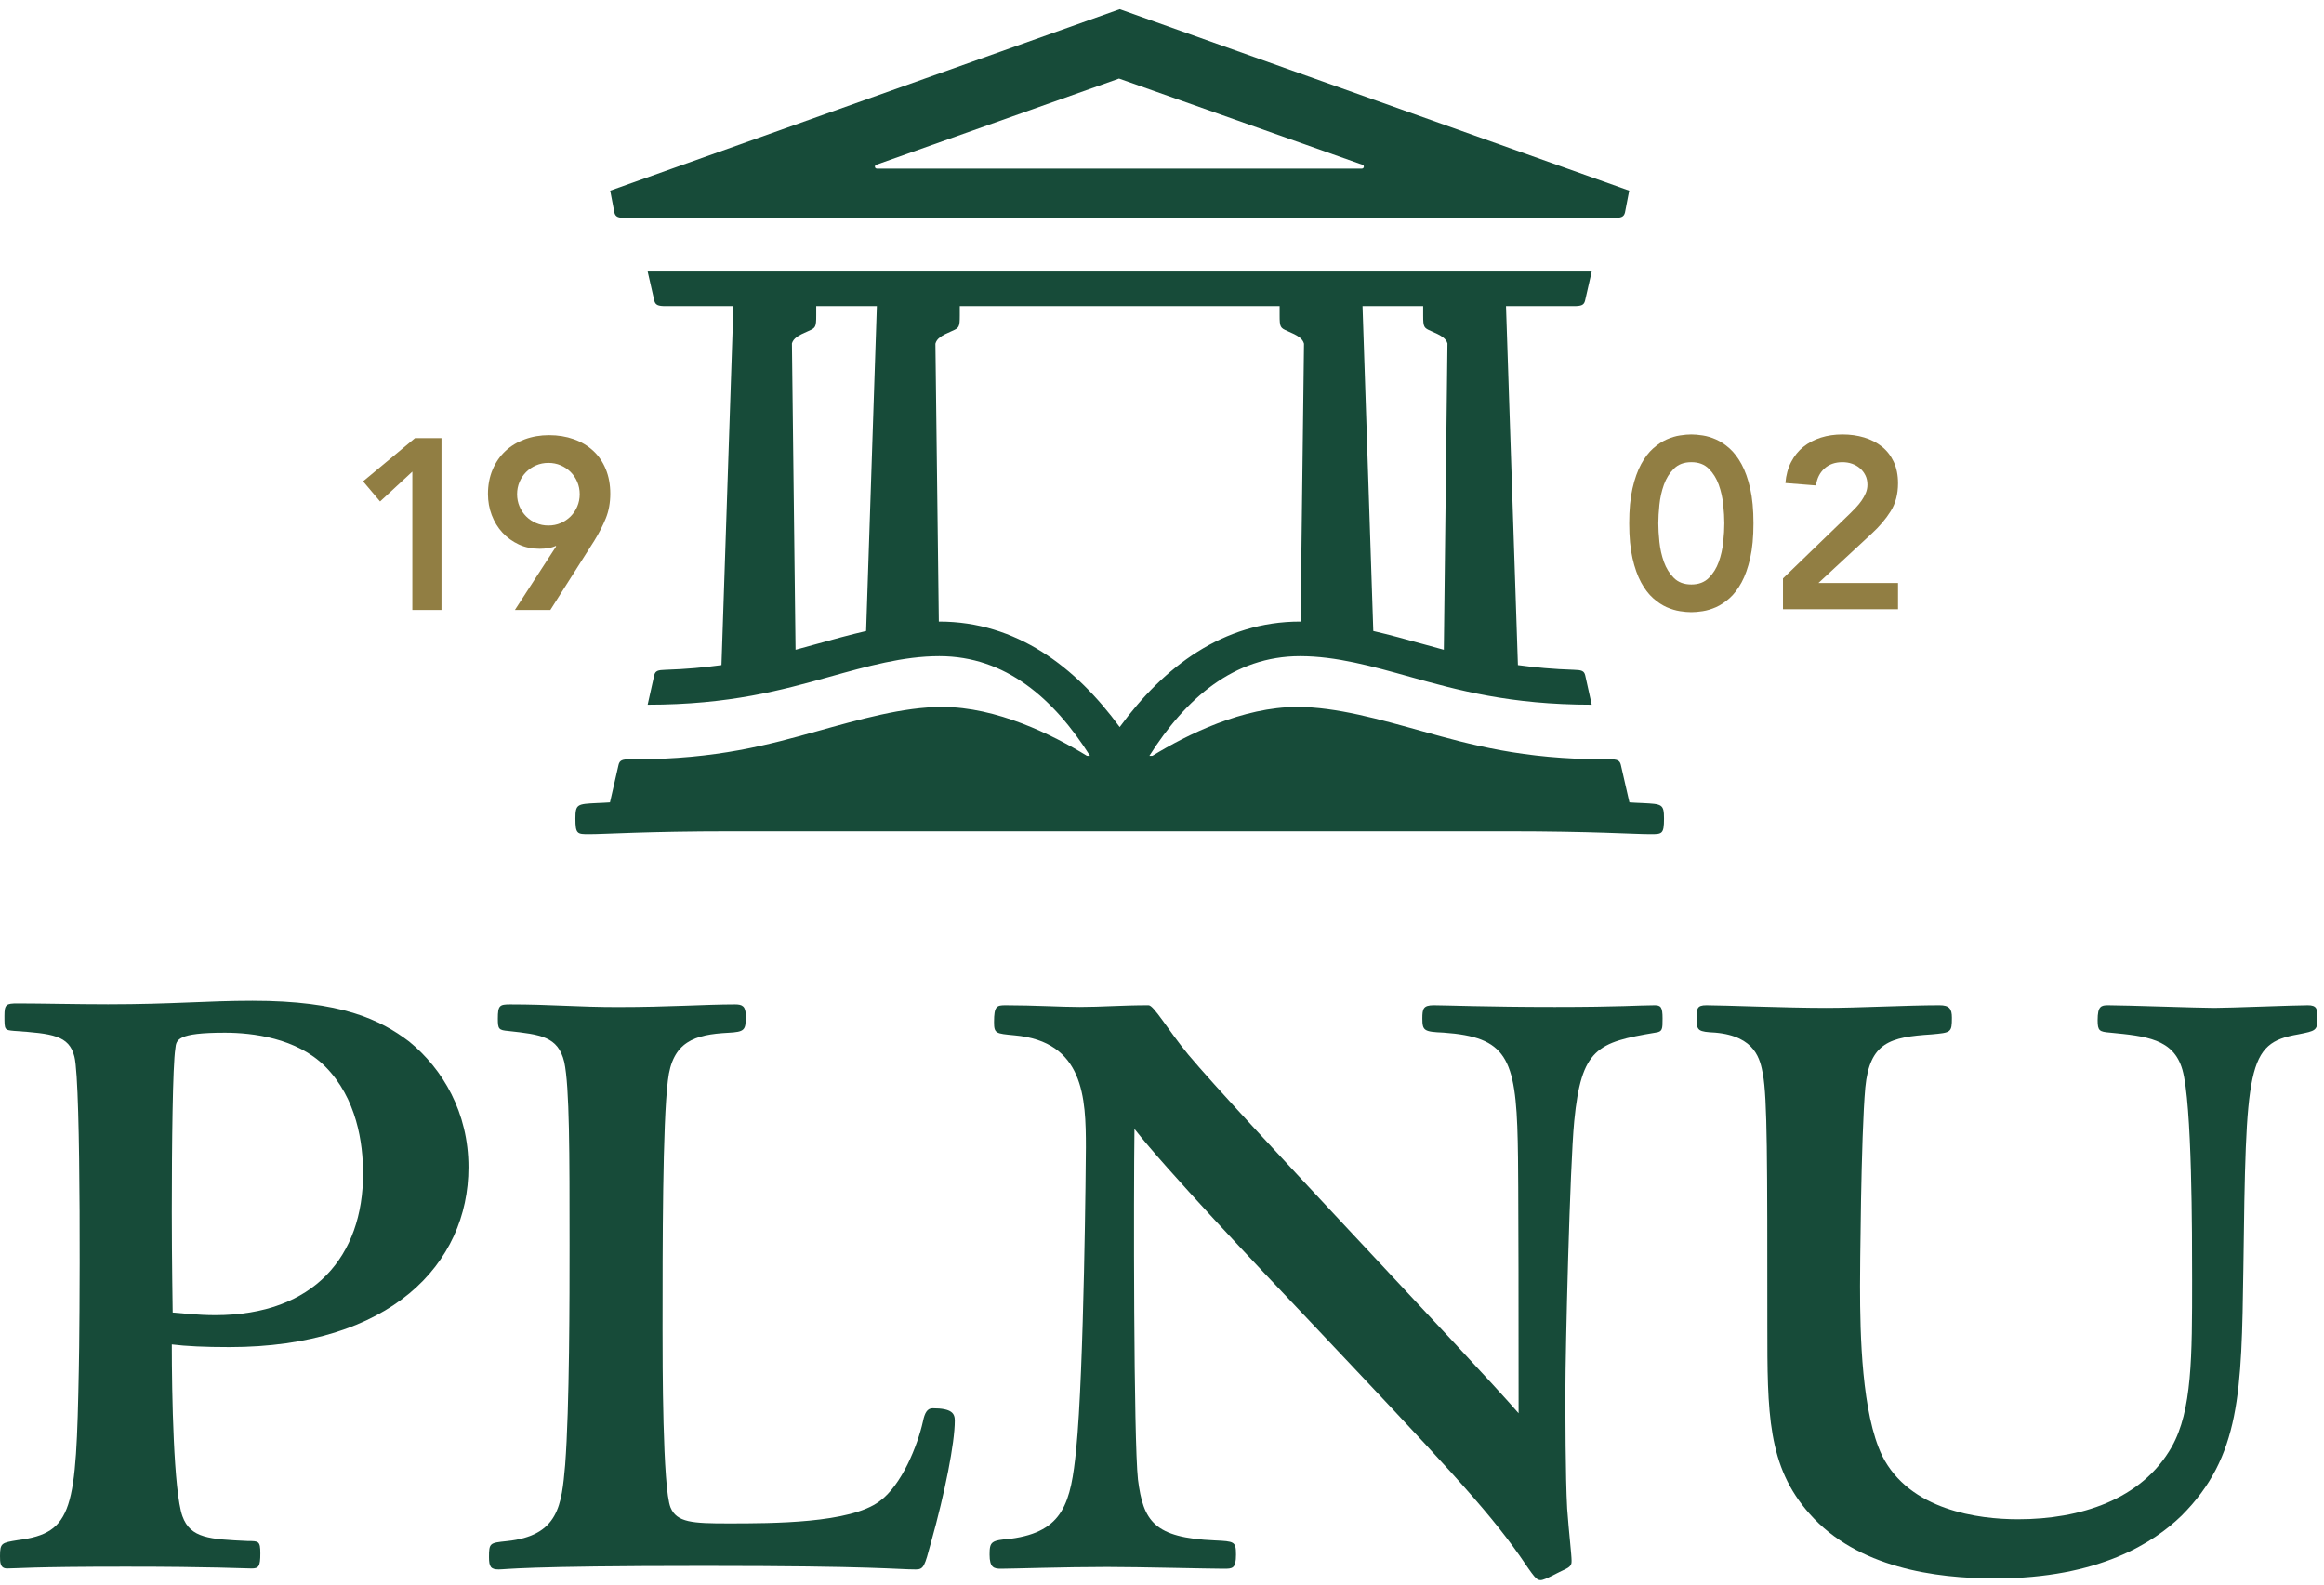 <svg width="88px" height="60px" viewBox="0 0 88 60" version="1.1" xmlns="http://www.w3.org/2000/svg" xmlns:xlink="http://www.w3.org/1999/xlink">
  <path d="M8.148,49.799 C11.904,49.799 13.748,47.553 13.748,44.434 C13.748,43.294 13.514,41.584 12.307,40.377 C11.233,39.304 9.557,39.103 8.517,39.103 C6.706,39.103 6.673,39.371 6.64,39.706 C6.539,40.343 6.506,43.327 6.506,45.876 C6.506,47.821 6.539,49.531 6.539,49.699 C6.941,49.732 7.511,49.799 8.148,49.799 L8.148,49.799 Z M8.685,51.007 C7.746,51.007 7.042,50.973 6.506,50.906 C6.506,52.784 6.573,56.473 6.908,57.411 C7.21,58.25 7.947,58.283 9.389,58.35 C9.792,58.35 9.858,58.35 9.858,58.82 C9.858,59.322 9.792,59.39 9.523,59.39 C9.255,59.39 8.048,59.322 4.762,59.322 C1.14,59.322 0.637,59.39 0.268,59.39 C0,59.39 0,59.155 0,58.92 C0,58.417 0.067,58.417 0.67,58.317 C2.783,58.048 2.884,57.143 2.985,51.845 C3.018,50.571 3.085,41.047 2.817,40.008 C2.615,39.203 1.979,39.136 0.537,39.035 C0.168,39.002 0.168,39.002 0.168,38.465 C0.168,38.029 0.235,37.996 0.67,37.996 C1.509,37.996 2.951,38.029 4.091,38.029 C6.506,38.029 7.847,37.895 9.557,37.895 C12.91,37.895 14.386,38.599 15.492,39.438 C16.766,40.477 17.739,42.12 17.739,44.2 C17.739,47.855 14.788,51.007 8.685,51.007 L8.685,51.007 Z" id="Fill-1" stroke="none" fill="#174B39" fill-rule="evenodd"></path>
  <path d="M33.205,6.385 C33.163,6.385 33.129,6.351 33.129,6.309 C33.129,6.28 33.147,6.254 33.171,6.242 L42.373,2.975 L51.601,6.242 C51.626,6.254 51.643,6.28 51.643,6.309 C51.643,6.351 51.609,6.385 51.567,6.385 L33.205,6.385 L33.205,6.385 Z M42.399,0.348 L23.106,7.218 L23.263,8.042 C23.304,8.214 23.405,8.251 23.688,8.251 L61.106,8.251 C61.389,8.251 61.491,8.214 61.532,8.042 L61.691,7.218 L42.399,0.348 L42.399,0.348 Z" id="Fill-2" stroke="none" fill="#174B39" fill-rule="evenodd"></path>
  <path d="M35.568,23.536 C35.562,23.536 35.556,23.537 35.549,23.537 L35.42,13.014 C35.473,12.817 35.638,12.709 36.048,12.533 C36.317,12.417 36.343,12.385 36.343,11.944 L36.343,11.591 L48.454,11.591 L48.454,11.944 C48.454,12.385 48.479,12.417 48.748,12.533 C49.158,12.709 49.323,12.817 49.377,13.014 L49.246,23.537 C49.24,23.537 49.234,23.536 49.228,23.536 C46.316,23.536 44.069,25.246 42.398,27.53 C40.727,25.246 38.48,23.536 35.568,23.536 L35.568,23.536 Z M30.896,24.391 C30.643,24.462 30.386,24.533 30.124,24.603 L29.987,13.003 C30.044,12.813 30.21,12.705 30.612,12.533 C30.882,12.417 30.907,12.385 30.907,11.944 L30.907,11.591 L33.203,11.591 L32.796,23.893 C32.167,24.038 31.539,24.212 30.896,24.391 L30.896,24.391 Z M53.889,11.591 L53.889,11.944 C53.889,12.385 53.915,12.417 54.184,12.533 C54.586,12.705 54.752,12.813 54.809,13.003 L54.672,24.603 C54.41,24.533 54.153,24.462 53.901,24.391 C53.257,24.212 52.629,24.038 52.001,23.893 L51.593,11.591 L53.889,11.591 L53.889,11.591 Z M43.624,28.62 L43.522,28.62 C44.889,26.456 46.716,24.845 49.228,24.845 C50.591,24.845 51.957,25.227 53.404,25.632 C55.171,26.125 57.172,26.684 60.272,26.684 L60.025,25.572 C59.984,25.4 59.885,25.37 59.6,25.362 C58.824,25.337 58.124,25.273 57.477,25.184 L57.026,11.591 L59.594,11.591 C59.877,11.591 59.979,11.554 60.02,11.382 C60.057,11.225 60.272,10.28 60.272,10.28 L24.524,10.28 L24.775,11.382 C24.817,11.554 24.927,11.591 25.201,11.591 L27.771,11.591 L27.319,25.184 C26.673,25.273 25.972,25.337 25.197,25.362 C24.912,25.37 24.813,25.4 24.772,25.572 L24.524,26.684 C27.624,26.684 29.626,26.125 31.393,25.632 C32.84,25.227 34.205,24.845 35.568,24.845 C38.081,24.845 39.907,26.456 41.274,28.62 L41.174,28.62 C41.164,28.62 41.156,28.617 41.148,28.613 C39.849,27.818 37.741,26.768 35.672,26.768 C34.201,26.768 32.558,27.237 30.902,27.698 C29.135,28.191 27.133,28.751 24.033,28.751 L23.847,28.751 C23.565,28.751 23.463,28.788 23.422,28.96 L23.097,30.381 C22.961,30.39 22.75,30.403 22.598,30.407 C21.861,30.444 21.788,30.444 21.788,30.996 C21.788,31.585 21.861,31.585 22.304,31.585 C22.93,31.585 24.478,31.475 27.684,31.475 L57.112,31.475 C60.319,31.475 61.866,31.585 62.493,31.585 C62.935,31.585 63.009,31.585 63.009,30.996 C63.009,30.444 62.935,30.444 62.198,30.407 C62.046,30.403 61.836,30.39 61.699,30.381 L61.374,28.96 C61.333,28.788 61.232,28.751 60.949,28.751 L60.763,28.751 C57.663,28.751 55.662,28.191 53.895,27.698 C52.238,27.237 50.596,26.768 49.124,26.768 C47.056,26.768 44.949,27.817 43.649,28.612 C43.642,28.617 43.633,28.62 43.624,28.62 L43.624,28.62 Z" id="Fill-3" stroke="none" fill="#174B39" fill-rule="evenodd"></path>
  <polyline id="Fill-4" stroke="none" fill="#917E43" fill-rule="evenodd" points="15.614 17.858 14.392 18.988 13.748 18.226 15.715 16.59 16.717 16.59 16.717 23.096 15.614 23.096 15.614 17.858"></polyline>
  <path d="M21.951,18.712 C21.951,18.547 21.92,18.392 21.859,18.248 C21.798,18.104 21.713,17.979 21.607,17.872 C21.499,17.765 21.373,17.68 21.23,17.619 C21.086,17.557 20.931,17.527 20.766,17.527 C20.6,17.527 20.445,17.557 20.301,17.619 C20.157,17.68 20.032,17.765 19.924,17.872 C19.817,17.979 19.733,18.104 19.672,18.248 C19.611,18.392 19.58,18.547 19.58,18.712 C19.58,18.878 19.611,19.033 19.672,19.176 C19.733,19.321 19.817,19.446 19.924,19.553 C20.032,19.66 20.157,19.745 20.301,19.806 C20.445,19.868 20.6,19.898 20.766,19.898 C20.931,19.898 21.086,19.868 21.23,19.806 C21.373,19.745 21.499,19.66 21.607,19.553 C21.713,19.446 21.798,19.321 21.859,19.176 C21.92,19.033 21.951,18.878 21.951,18.712 L21.951,18.712 Z M19.497,23.096 L21.059,20.688 L21.041,20.67 C20.974,20.706 20.883,20.734 20.77,20.752 C20.657,20.771 20.545,20.78 20.435,20.78 C20.147,20.78 19.883,20.725 19.644,20.615 C19.405,20.504 19.199,20.354 19.024,20.165 C18.85,19.975 18.715,19.754 18.62,19.503 C18.525,19.252 18.477,18.985 18.477,18.703 C18.477,18.366 18.536,18.06 18.652,17.784 C18.768,17.508 18.929,17.274 19.135,17.081 C19.34,16.888 19.585,16.74 19.869,16.636 C20.154,16.531 20.462,16.479 20.793,16.479 C21.13,16.479 21.441,16.53 21.726,16.631 C22.011,16.732 22.256,16.878 22.461,17.068 C22.666,17.257 22.826,17.49 22.939,17.766 C23.052,18.042 23.109,18.351 23.109,18.694 C23.109,19.037 23.052,19.348 22.939,19.627 C22.826,19.905 22.68,20.189 22.502,20.477 L20.839,23.096 L19.497,23.096 L19.497,23.096 Z" id="Fill-5" stroke="none" fill="#917E43" fill-rule="evenodd"></path>
  <path d="M62.794,19.815 C62.794,20.018 62.808,20.252 62.835,20.518 C62.863,20.785 62.92,21.037 63.005,21.276 C63.091,21.515 63.216,21.717 63.382,21.883 C63.547,22.048 63.768,22.131 64.044,22.131 C64.319,22.131 64.54,22.048 64.705,21.883 C64.87,21.717 64.996,21.515 65.082,21.276 C65.168,21.037 65.224,20.785 65.252,20.518 C65.28,20.252 65.293,20.018 65.293,19.815 C65.293,19.613 65.28,19.379 65.252,19.112 C65.224,18.846 65.168,18.593 65.082,18.354 C64.996,18.115 64.87,17.913 64.705,17.748 C64.54,17.582 64.319,17.5 64.044,17.5 C63.768,17.5 63.547,17.582 63.382,17.748 C63.216,17.913 63.091,18.115 63.005,18.354 C62.92,18.593 62.863,18.846 62.835,19.112 C62.808,19.379 62.794,19.613 62.794,19.815 L62.794,19.815 Z M61.691,19.815 C61.691,19.3 61.732,18.861 61.815,18.496 C61.898,18.132 62.007,17.826 62.141,17.578 C62.276,17.33 62.427,17.13 62.596,16.98 C62.765,16.83 62.936,16.717 63.111,16.64 C63.285,16.563 63.454,16.513 63.616,16.489 C63.778,16.464 63.921,16.452 64.044,16.452 C64.166,16.452 64.308,16.464 64.471,16.489 C64.633,16.513 64.802,16.563 64.976,16.64 C65.151,16.717 65.323,16.83 65.491,16.98 C65.659,17.13 65.811,17.33 65.946,17.578 C66.081,17.826 66.189,18.132 66.272,18.496 C66.355,18.861 66.396,19.3 66.396,19.815 C66.396,20.33 66.355,20.77 66.272,21.134 C66.189,21.499 66.081,21.805 65.946,22.053 C65.811,22.301 65.659,22.5 65.491,22.65 C65.323,22.8 65.151,22.913 64.976,22.991 C64.802,23.067 64.633,23.117 64.471,23.142 C64.308,23.167 64.166,23.179 64.044,23.179 C63.921,23.179 63.778,23.167 63.616,23.142 C63.454,23.117 63.285,23.067 63.111,22.991 C62.936,22.913 62.765,22.8 62.596,22.65 C62.427,22.5 62.276,22.301 62.141,22.053 C62.007,21.805 61.898,21.499 61.815,21.134 C61.732,20.77 61.691,20.33 61.691,19.815 L61.691,19.815 Z" id="Fill-6" stroke="none" fill="#917E43" fill-rule="evenodd"></path>
  <path d="M67.514,21.902 L70.041,19.457 C70.115,19.383 70.191,19.305 70.271,19.223 C70.351,19.14 70.422,19.052 70.487,18.96 C70.551,18.869 70.605,18.772 70.648,18.671 C70.691,18.57 70.712,18.464 70.712,18.354 C70.712,18.219 70.686,18.1 70.634,17.996 C70.582,17.892 70.513,17.803 70.427,17.729 C70.341,17.655 70.242,17.599 70.129,17.559 C70.015,17.519 69.894,17.5 69.765,17.5 C69.49,17.5 69.263,17.579 69.086,17.738 C68.908,17.898 68.801,18.112 68.764,18.382 L67.606,18.29 C67.63,17.989 67.703,17.725 67.822,17.495 C67.941,17.265 68.096,17.073 68.286,16.92 C68.476,16.768 68.696,16.651 68.948,16.571 C69.199,16.492 69.472,16.452 69.765,16.452 C70.06,16.452 70.334,16.49 70.588,16.566 C70.842,16.643 71.064,16.757 71.254,16.907 C71.444,17.057 71.594,17.248 71.705,17.481 C71.815,17.714 71.87,17.986 71.87,18.299 C71.87,18.71 71.777,19.063 71.59,19.36 C71.403,19.658 71.162,19.941 70.868,20.21 L68.856,22.076 L71.87,22.076 L71.87,23.068 L67.514,23.068 L67.514,21.902" id="Fill-7" stroke="none" fill="#917E43" fill-rule="evenodd"></path>
  <path d="M25.39,57.08 C25.625,57.65 26.229,57.683 27.57,57.683 C29.246,57.683 32.197,57.683 33.304,56.845 C34.142,56.242 34.746,54.732 34.947,53.827 C35.014,53.492 35.114,53.324 35.316,53.324 C36.054,53.324 36.154,53.525 36.154,53.794 C36.154,54.632 35.785,56.51 35.249,58.421 C35.014,59.293 34.981,59.427 34.679,59.427 C33.941,59.427 33.203,59.293 26.664,59.293 C19.723,59.293 19.187,59.427 18.885,59.427 C18.583,59.427 18.516,59.327 18.516,58.958 C18.516,58.421 18.549,58.421 19.187,58.354 C21.165,58.153 21.266,56.979 21.4,55.47 C21.567,53.291 21.567,49.032 21.567,47.154 C21.567,43.667 21.567,41.152 21.366,40.213 C21.132,39.241 20.461,39.173 19.254,39.039 C18.885,39.006 18.851,38.972 18.851,38.57 C18.851,38.067 18.919,38.033 19.321,38.033 C20.863,38.033 21.869,38.134 23.378,38.134 C25.357,38.134 26.698,38.033 27.838,38.033 C28.107,38.033 28.24,38.1 28.24,38.469 C28.24,39.006 28.207,39.073 27.57,39.106 C26.295,39.173 25.457,39.442 25.29,40.917 C25.088,42.56 25.088,47.12 25.088,50.34 C25.088,51.547 25.088,56.342 25.39,57.08" id="Fill-8" stroke="none" fill="#174B39" fill-rule="evenodd"></path>
  <path d="M59.342,57.124 C59.41,58.062 59.509,58.865 59.509,59.099 C59.509,59.198 59.509,59.297 59.309,59.4 C59.008,59.531 58.507,59.832 58.339,59.832 C58.172,59.832 58.105,59.733 57.536,58.897 C56.266,57.091 54.593,55.318 49.511,49.936 C47.571,47.894 44.161,44.283 42.957,42.746 C42.924,45.118 42.924,54.518 43.09,56.022 C43.29,57.594 43.692,58.228 46,58.327 C46.735,58.363 46.802,58.363 46.802,58.865 C46.802,59.4 46.668,59.4 46.333,59.4 C45.765,59.4 43.157,59.333 41.92,59.333 C40.315,59.333 38.309,59.4 37.907,59.4 C37.64,59.4 37.471,59.365 37.471,58.865 C37.471,58.363 37.539,58.327 38.275,58.263 C40.281,57.995 40.548,56.89 40.75,54.886 C41.05,51.909 41.118,43.783 41.118,43.447 C41.118,41.574 41.05,39.435 38.408,39.202 C37.707,39.135 37.64,39.135 37.64,38.699 C37.64,38.097 37.74,38.065 38.075,38.065 C39.144,38.065 40.181,38.13 40.883,38.13 C41.72,38.13 42.455,38.065 43.492,38.065 C43.692,38.065 44.226,39 44.996,39.935 C46.869,42.176 55.765,51.508 57.503,53.512 C57.503,51.707 57.503,44.151 57.47,43.213 C57.402,40.037 57.034,39.269 54.66,39.1 C53.925,39.067 53.858,39.032 53.858,38.565 C53.858,38.196 53.892,38.065 54.292,38.065 C54.727,38.065 56.333,38.13 58.873,38.13 C61.381,38.13 62.051,38.065 62.653,38.065 C62.886,38.065 62.954,38.13 62.954,38.565 C62.954,38.968 62.954,39.067 62.686,39.1 C60.479,39.468 59.877,39.701 59.61,42.445 C59.443,44.151 59.275,51.14 59.275,52.645 C59.275,53.48 59.275,55.92 59.342,57.124" id="Fill-9" stroke="none" fill="#174B39" fill-rule="evenodd"></path>
  <path d="M82.236,54.783 C83.006,53.413 83.006,51.374 83.006,48.464 C83.006,46.757 83.006,41.776 82.638,40.505 C82.303,39.333 81.267,39.234 79.895,39.1 C79.494,39.067 79.428,39.032 79.428,38.632 C79.428,38.097 79.561,38.065 79.828,38.065 C80.464,38.065 83.273,38.165 83.841,38.165 C84.409,38.165 86.884,38.065 87.387,38.065 C87.72,38.065 87.753,38.196 87.753,38.533 C87.753,39.032 87.688,39.032 87.018,39.167 C85.078,39.503 85.045,40.338 84.946,48.064 C84.878,52.712 84.845,55.151 82.604,57.393 C81.568,58.395 79.494,59.768 75.548,59.768 C73.275,59.768 70.331,59.365 68.525,57.325 C66.922,55.52 66.922,53.512 66.922,50.17 C66.922,43.915 66.922,41.574 66.753,40.671 C66.653,40.137 66.486,39.234 64.948,39.1 C64.312,39.067 64.245,39.032 64.245,38.6 C64.245,38.196 64.245,38.065 64.613,38.065 C65.248,38.065 67.623,38.165 69.161,38.165 C70.331,38.165 72.238,38.065 73.441,38.065 C73.809,38.065 73.91,38.196 73.91,38.533 C73.91,39.1 73.877,39.1 73.14,39.167 C71.568,39.269 70.8,39.468 70.632,41.174 C70.465,43.012 70.432,48.262 70.432,48.697 C70.432,50.57 70.499,53.512 71.268,55.119 C72.305,57.191 74.913,57.527 76.417,57.527 C78.759,57.527 81.099,56.791 82.236,54.783" id="Fill-10" stroke="none" fill="#174B39" fill-rule="evenodd"></path>
</svg>
